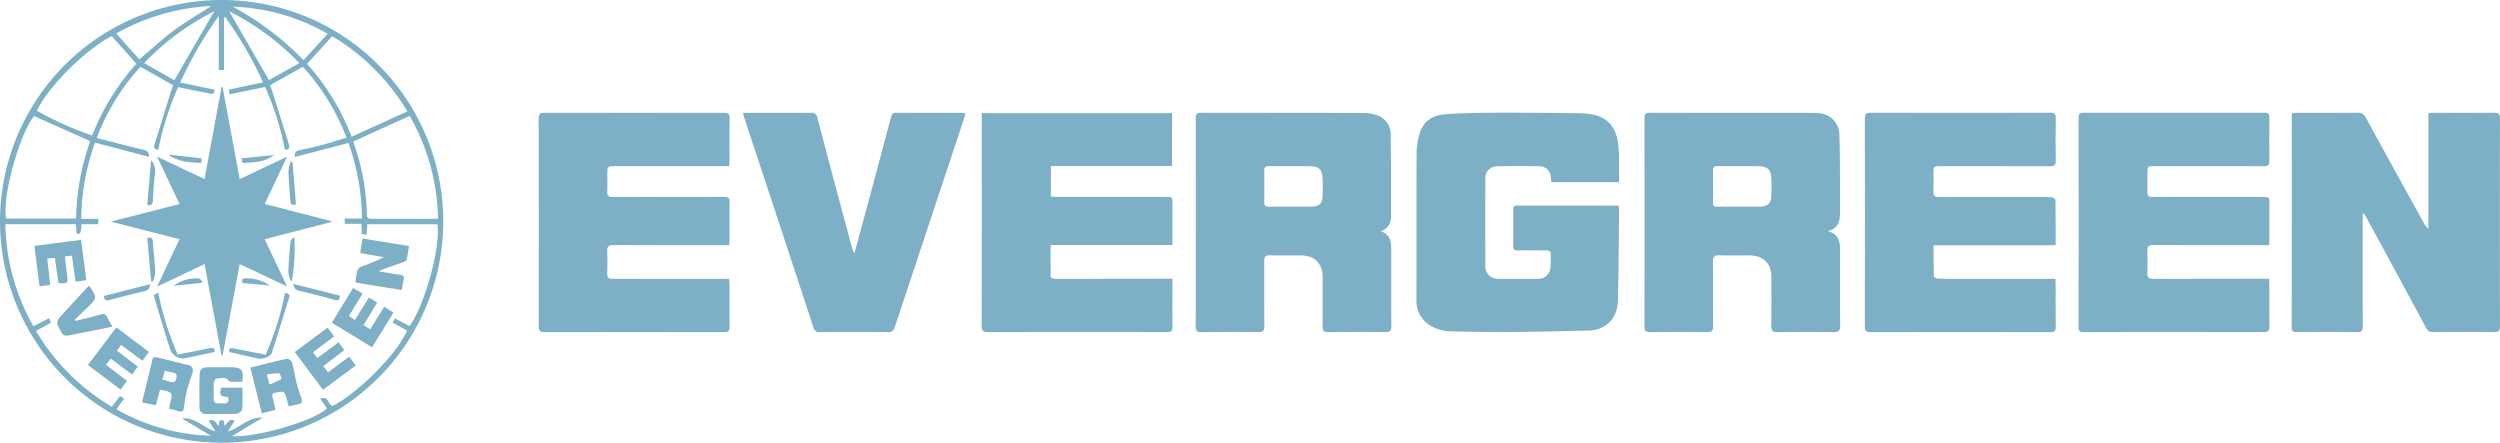 <svg xmlns="http://www.w3.org/2000/svg" width="579.563" height="102.631" viewBox="0 0 579.563 102.631"><g transform="translate(1683.706 -3269.17)"><path d="M-1135.976,3318.811v1.376c0,8.188-.017,16.376.02,24.565.005,1.021-.212,1.425-1.329,1.411-4.663-.057-9.328-.037-13.992-.013-.806,0-1.16-.172-1.159-1.093q.042-24.448.022-48.9c0-.193.021-.386.042-.735.436-.032.88-.091,1.324-.092,4.625-.007,9.251.021,13.875-.026a1.863,1.863,0,0,1,1.908,1.108q6.727,12.3,13.527,24.554a3.28,3.28,0,0,0,.993,1.2v-26.746c.521-.039.9-.091,1.271-.092,4.664-.005,9.328.023,13.992-.024,1.008-.01,1.34.266,1.339,1.3q-.044,24.1,0,48.2c0,1-.267,1.36-1.313,1.349-4.741-.047-9.483-.038-14.225,0a1.611,1.611,0,0,1-1.614-1.016q-6.812-12.648-13.676-25.268c-.213-.393-.451-.773-.677-1.16Z" fill="#7db0c6"/><path d="M-1308.372,3311.389h-15.708c-.033-.29-.084-.694-.123-1.1a2.576,2.576,0,0,0-2.63-2.57c-3.264-.063-6.53-.069-9.793.005a2.72,2.72,0,0,0-2.748,2.967q-.009,10.013,0,20.024a2.884,2.884,0,0,0,3.034,3.082q4.607.027,9.212,0a2.728,2.728,0,0,0,2.843-2.518c.119-1,.045-2.014.1-3.019.044-.822-.327-1.071-1.113-1.058-2.176.036-4.354-.016-6.53.025-.8.015-1.1-.229-1.085-1.054.039-2.793.019-5.588.011-8.382,0-.563.065-.967.8-.966,7.849.016,15.7.01,23.641.01a7.6,7.6,0,0,1,.1.9c-.07,6.867-.1,13.735-.247,20.6-.048,2.32-.561,4.512-2.6,6.083a7.1,7.1,0,0,1-4.351,1.372c-5.477.139-10.954.289-16.432.33-5.166.038-10.336,0-15.5-.134a9.853,9.853,0,0,1-3.9-.944,6.71,6.71,0,0,1-3.948-6.562c.03-11.369-.008-22.737.031-34.1a15.818,15.818,0,0,1,.546-3.669c.777-3.172,2.695-4.814,6.27-5.063,3.714-.259,7.445-.335,11.169-.35,6.374-.025,12.748.045,19.122.108a23.009,23.009,0,0,1,3.6.288c3.464.584,5.551,2.957,6.007,6.741a27.012,27.012,0,0,1,.217,2.782C-1308.349,3307.192-1308.372,3309.171-1308.372,3311.389Z" fill="#7db0c6"/><path d="M-1259.966,3322.745c2.762.787,2.832,2.714,2.832,4.674,0,5.744-.028,11.488.025,17.231.012,1.18-.35,1.531-1.524,1.514-4.353-.062-8.707-.054-13.06,0-1.062.012-1.4-.3-1.379-1.38.061-3.8.031-7.606.02-11.41-.009-3.123-1.864-4.967-5.019-4.989-2.332-.016-4.666.054-7-.028-1.16-.04-1.553.29-1.538,1.492.062,4.967,0,9.935.045,14.9.009,1.03-.251,1.429-1.357,1.415-4.431-.056-8.863-.045-13.293-.006-.961.009-1.266-.295-1.265-1.261q.038-24.159,0-48.318c0-.942.249-1.271,1.237-1.268q18.774.045,37.548.026a10.857,10.857,0,0,1,1.976.117,5.023,5.023,0,0,1,4.433,5.181c.14,4.226.114,8.457.145,12.687.014,1.862.02,3.726-.022,5.588C-1257.2,3320.62-1257.615,3322.142-1259.966,3322.745Zm-20.571-5.666c1.632,0,3.263.02,4.894-.005,1.747-.027,2.492-.713,2.571-2.451.063-1.393.064-2.793,0-4.187-.083-1.874-.876-2.69-2.764-2.724-3.262-.058-6.526-.009-9.788-.027-.7,0-.964.293-.96.977q.029,3.78,0,7.562c0,.652.273.878.914.867C-1283.955,3317.063-1282.246,3317.081-1280.537,3317.079Z" fill="#7db0c6"/><path d="M-1363.641,3322.765c2.189.692,2.461,2.385,2.462,4.225,0,5.938-.016,11.877.02,17.814.006.99-.264,1.367-1.313,1.355q-6.646-.072-13.294,0c-1,.01-1.354-.257-1.337-1.307.058-3.8.029-7.606.02-11.41-.008-3.208-1.844-5.042-5.066-5.06-2.371-.014-4.744.05-7.113-.027-1.115-.036-1.379.389-1.37,1.418.039,5.006-.014,10.013.041,15.019.012,1.1-.36,1.378-1.4,1.368q-6.588-.069-13.177,0c-.994.009-1.347-.261-1.345-1.308q.045-24.159.008-48.319c0-.871.21-1.224,1.168-1.222,12.594.03,25.189,0,37.783.053a9.481,9.481,0,0,1,3.495.679,4.625,4.625,0,0,1,2.739,4.524c.111,6.284.09,12.571.077,18.857A3.261,3.261,0,0,1-1363.641,3322.765Zm-20.873-5.686c1.632,0,3.264.021,4.9-.006,1.65-.028,2.384-.649,2.489-2.275a35.908,35.908,0,0,0,.006-4.534c-.1-1.724-.855-2.5-2.568-2.537-3.339-.076-6.681-.024-10.022-.037-.638,0-.905.275-.9.912.014,2.521.019,5.043,0,7.564-.006.71.285.941.977.927C-1387.933,3317.059-1386.223,3317.082-1384.514,3317.079Z" fill="#7db0c6"/><path d="M-1157.677,3326h-5.409c-7.151,0-14.3.025-21.454-.026-1.111-.008-1.4.353-1.351,1.391.073,1.665.081,3.339,0,5-.055,1.1.265,1.462,1.417,1.455,8.434-.047,16.868-.025,25.3-.025h1.467c.037.483.089.857.09,1.231.006,3.26-.029,6.52.023,9.779.016.986-.235,1.359-1.294,1.356q-20.871-.045-41.743-.007c-.89,0-1.215-.254-1.213-1.19q.036-24.273,0-48.547c0-.884.3-1.117,1.147-1.116q20.988.031,41.977,0c.88,0,1.131.3,1.121,1.147-.039,3.337-.048,6.675,0,10.012.016.988-.333,1.241-1.276,1.238-8.434-.029-16.868-.017-25.3-.016-1.7,0-1.7.005-1.7,1.735q0,1.922,0,3.842c0,1.561,0,1.566,1.623,1.568q4.082.006,8.162,0,8.454,0,16.907,0c1.561,0,1.564.006,1.566,1.509q0,4.133,0,8.265C-1157.616,3325.027-1157.651,3325.444-1157.677,3326Z" fill="#7db0c6"/><path d="M-1456.113,3295.4h44.122v12.273h-28.09v7.041c.528.039,1.05.111,1.572.111q12.532.01,25.065.006c1.535,0,1.537.005,1.537,1.5,0,3.173,0,6.346,0,9.633h-28.244v3.773c0,.97.061,1.945-.017,2.909-.076.948.3,1.169,1.194,1.166,8.51-.029,17.021-.017,25.532-.017h1.535v3.2c0,2.638-.042,5.278.022,7.915.024.979-.291,1.256-1.249,1.25-5.79-.036-11.581-.017-17.371-.017-8.044,0-16.089-.021-24.133.022-1.148.007-1.508-.273-1.5-1.485q.066-23.979.029-47.957Z" fill="#7db0c6"/><path d="M-1207.156,3326.027h-28.285c0,2.459-.023,4.816.04,7.17.006.209.567.564.881.576,1.552.06,3.108.029,4.662.029h22.627c.03.433.078.8.078,1.172.006,3.3-.039,6.6.028,9.895.022,1.062-.355,1.3-1.339,1.3q-20.754-.038-41.508,0c-1.005,0-1.426-.206-1.423-1.342q.055-24.1.005-48.2c0-1,.255-1.329,1.3-1.326q20.871.048,41.742,0c1,0,1.233.336,1.219,1.273-.05,3.3-.056,6.6,0,9.9.018,1-.325,1.237-1.267,1.234-8.472-.03-16.945-.018-25.418-.017-1.655,0-1.657,0-1.66,1.663,0,1.4.059,2.8-.018,4.189-.058,1.044.341,1.317,1.341,1.312,6.879-.035,13.758-.018,20.637-.018,1.788,0,3.577-.032,5.363.032.338.013.947.406.951.631C-1207.137,3318.942-1207.156,3322.388-1207.156,3326.027Z" fill="#7db0c6"/><path d="M-1514.683,3307.688h-26.3c-1.93,0-1.931,0-1.931,1.981,0,1.281.056,2.564-.018,3.841-.058,1.013.285,1.355,1.317,1.343,3.963-.048,7.928-.019,11.892-.019,4.625,0,9.25.02,13.875-.016.938-.007,1.307.251,1.289,1.242-.053,2.949-.016,5.9-.024,8.847,0,.339-.065.676-.108,1.1h-1.471c-8.434,0-16.868.028-25.3-.031-1.236-.009-1.527.389-1.472,1.52.081,1.665.071,3.339,0,5-.042,1.009.276,1.333,1.316,1.328,8.472-.039,16.945-.022,25.417-.022h1.507c.042.439.108.809.109,1.179.009,3.3-.022,6.6.022,9.9.013.937-.25,1.292-1.242,1.29q-20.869-.039-41.741,0c-.959,0-1.268-.3-1.267-1.266q.036-24.155-.005-48.311c0-1.066.371-1.285,1.351-1.283q20.811.041,41.624,0c.935,0,1.3.229,1.284,1.228-.055,3.3-.018,6.6-.025,9.894C-1514.585,3306.8-1514.642,3307.182-1514.683,3307.688Z" fill="#7db0c6"/><path d="M-1485.569,3327.715q1.432-5.307,2.865-10.615,2.787-10.367,5.557-20.738c.164-.618.309-1.05,1.1-1.045,5.128.027,10.258.013,15.387.02a4.723,4.723,0,0,1,.746.133c-.108.428-.175.8-.293,1.156q-8.039,24.185-16.067,48.372a1.461,1.461,0,0,1-1.672,1.161q-7.811-.06-15.62,0a1.364,1.364,0,0,1-1.571-1.1q-7.986-24.321-16.042-48.619c-.1-.315-.173-.641-.3-1.106h3.27c4.119,0,8.238.029,12.357-.021a1.4,1.4,0,0,1,1.656,1.234c2.611,9.953,5.277,19.891,7.934,29.831.123.464.311.91.468,1.365Z" fill="#7db0c6"/><path d="M-1683.706,3320.428a51.375,51.375,0,0,1,51.444-51.258,51.315,51.315,0,0,1,51.316,51.472,51.345,51.345,0,0,1-51.414,51.158A51.407,51.407,0,0,1-1683.706,3320.428Zm8.338,25.457a50.05,50.05,0,0,0,17.577,17.576l1.913-2.479,1,.59c-.326.421-.619.782-.892,1.157-.29.4-.562.809-.922,1.33a46.772,46.772,0,0,0,21.859,6.128l-6.685-4.023c3.094-.342,4.968,2.223,7.763,3l-1.569-2.458c1.334-.634,1.629.606,2.343,1.145l.161-1.247,1,.045.163,1.275c.731-.706,1.069-1.862,2.367-1.209l-1.611,2.494c2.849-.871,4.722-3.376,8.1-3.229l-7.142,4.307c5.868.332,19.216-3.618,22.018-6.451l-1.565-2.214c1.968-.89,1.756,1.392,2.878,1.651,5.8-2.837,15.347-12.471,17.243-17.483l-3.343-1.843.544-.959,3.408,1.764c3.538-4.8,7.287-18.512,6.449-23.585h-16.237l-.185,2.468-1.152-.259v-2.318h-3.911v-1.229h4.011a52.708,52.708,0,0,0-3.152-17.51l-12.448,3.252c-.063-1.142.4-1.436,1.143-1.589,1.747-.358,3.491-.746,5.213-1.209,1.86-.5,3.694-1.1,5.652-1.69a51.312,51.312,0,0,0-10.117-16.421l-7.617,4.272c.137.34.306.687.421,1.051q1.979,6.313,3.942,12.631c.239.769.087,1.274-.908,1.269a64.793,64.793,0,0,0-4.6-14.546l-8.265,1.7-.08-1.1,7.873-1.695a91.027,91.027,0,0,0-8.755-15.113l-.3.1V3285.4h-1.2v-12.536a90.6,90.6,0,0,0-8.94,15.441l7.951,1.662c-.116.986-.134,1.047-1.194.852-2.394-.44-4.776-.939-7.264-1.434a68.145,68.145,0,0,0-4.578,14.523c-.868-.1-1.116-.471-.888-1.2,1.313-4.21,2.609-8.425,3.919-12.636.132-.426.318-.836.426-1.116l-7.59-4.313a51.413,51.413,0,0,0-10.145,16.511c3.756.96,7.349,1.915,10.965,2.774.823.2,1.18.526,1.155,1.609l-12.511-3.3a53.626,53.626,0,0,0-3.2,17.665h4.008l-.08,1.239h-3.825c-.25,2.351-.25,2.351-1.177,2.169l-.173-2.159h-16.33a49.306,49.306,0,0,0,6.505,23.666l3.613-1.881.458,1.034Zm9.3-26.047a57.4,57.4,0,0,1,3.265-17.948l-13-5.812c-3.433,4.186-7.533,19.122-6.455,23.76Zm83.9.053a49.5,49.5,0,0,0-6.564-23.854l-13.022,5.914a1.954,1.954,0,0,0,.052.351,53.443,53.443,0,0,1,3.052,16.632c.014.9.473.969,1.182.966,4-.019,8.007-.009,12.011-.009Zm-92.98-25.049a77.17,77.17,0,0,0,12.818,5.748,54.106,54.106,0,0,1,10.238-16.644l-5.685-6.394C-1663.683,3280.462-1672.553,3289.263-1675.142,3294.842Zm85.873.151a50.262,50.262,0,0,0-17.42-17.423l-5.83,6.406a54.438,54.438,0,0,1,10.329,16.894Zm-40.48-24.274a66.42,66.42,0,0,1,16.4,12.394l5.6-6.122A47.486,47.486,0,0,0-1629.749,3270.719Zm-21.662,12.206c2.856-2.407,5.332-4.711,8.033-6.71s5.654-3.713,8.652-5.652a49.7,49.7,0,0,0-22.024,6.364Zm37.113.876a59.543,59.543,0,0,0-16.275-12.012l9.224,15.937Zm-28.982,3.96,9.247-15.979a59.309,59.309,0,0,0-16.249,12.017Z" fill="#7db0c6"/><path d="M-1622.345,3324.624c1.742,3.673,3.4,7.169,5.2,10.966l-11-5.2c-1.338,7.169-2.65,14.2-3.962,21.237l-.227.005-3.953-21.229-11,5.2,5.2-10.99-15.953-4.07,15.956-4.07-5.208-10.988,11.005,5.191c1.34-7.241,2.645-14.289,3.95-21.338l.23-.013,3.968,21.365,10.991-5.2-5.188,10.966,15.365,3.957.046.23Z" fill="#7db0c6"/><path d="M-1595.913,3332.067c1.829.3,3.344.6,4.873.791.826.1,1.075.463.914,1.226-.156.745-.3,1.494-.461,2.331l-10.7-1.737a22.9,22.9,0,0,1,.43-2.854,1.653,1.653,0,0,1,.953-.841,53.925,53.925,0,0,0,5.219-2.181l-5.525-.978.536-3.355,10.785,1.742c-.182,1.114-.311,2.173-.559,3.2-.055.232-.5.422-.808.533-1.527.558-3.067,1.079-4.6,1.623C-1595.127,3331.668-1595.381,3331.816-1595.913,3332.067Z" fill="#7db0c6"/><path d="M-1627.528,3357.676c-.877,0-1.689.013-2.5-.009a.891.891,0,0,1-.62-.2c-.8-1.089-1.906-.58-2.886-.508-.233.018-.584.6-.6.935-.073,1.238-.024,2.482-.031,3.724,0,.715.315,1.089,1.054,1.071.388-.009.778-.021,1.165,0,1.085.072,1.372-.454,1.143-1.412-2.008-.344-2.031-.374-1.635-2.231h4.931c0,1.652.082,3.342-.061,5.013-.034.391-.819,1-1.282,1.024-2.327.116-4.661.074-6.992.077a1.426,1.426,0,0,1-1.605-1.473c-.046-2.557-.08-5.119.033-7.673.06-1.344.581-1.68,2.006-1.7,1.71-.027,3.421-.012,5.131-.008C-1627.658,3354.312-1627.156,3354.9-1627.528,3357.676Z" fill="#7db0c6"/><path d="M-1623.018,3365c-.9-3.6-1.762-7.039-2.657-10.616,2.852-.7,5.647-1.433,8.468-2.041a1.476,1.476,0,0,1,1.175.817c.42,1.435.617,2.933.984,4.386.333,1.32.73,2.628,1.188,3.91.331.925.115,1.361-.873,1.485-.645.08-1.275.28-2.035.455-.24-.871-.439-1.685-.691-2.482-.33-1.041-.735-1.074-2.373-.724-1.095.234-.753.82-.594,1.454.2.784.371,1.574.593,2.519Zm1.807-6.694a22.589,22.589,0,0,0,2.7-1.239c.11-.066-.259-1.37-.429-1.375a19.47,19.47,0,0,0-2.923.292Z" fill="#7db0c6"/><path d="M-1644.535,3363.916c.185-.807.329-1.445.478-2.082.324-1.387.13-1.718-1.23-2.048-.405-.1-.818-.164-1.327-.264l-.966,3.622-3.193-.7,2.539-10.44a4.659,4.659,0,0,1,.982.009c2.329.566,4.645,1.193,6.982,1.721a1.331,1.331,0,0,1,1.167,1.852c-.369,1.358-.915,2.669-1.252,4.033a37.774,37.774,0,0,0-.7,4.022c-.127.946-.535,1.149-1.4.819A19.382,19.382,0,0,0-1644.535,3363.916Zm-1.546-6.732c.717.185,1.285.294,1.826.481.8.277,1.206.07,1.436-.78.242-.893-.1-1.214-.907-1.35-.565-.1-1.117-.268-1.789-.434Z" fill="#7db0c6"/><path d="M-1655.608,3349.139l-1.016,1.307,4.85,3.709-1.316,1.831-4.925-3.666-1.111,1.424,4.876,3.717-1.509,2.024-7.573-5.693,6.6-8.728,7.562,5.7-1.528,2.029Z" fill="#7db0c6"/><path d="M-1605.214,3348.538l1.332,1.8-4.878,3.705,1.093,1.435,4.892-3.611,1.566,2-7.622,5.673-6.536-8.763,7.594-5.663,1.529,2.041-4.9,3.672.993,1.343Z" fill="#7db0c6"/><path d="M-1597.446,3349.684l-9.332-5.705c1.646-2.687,3.254-5.315,4.932-8.055l2.192,1.3-3.159,5.211,1.393.915c1.08-1.743,2.112-3.408,3.223-5.2l1.946,1.154-3.186,5.244,1.551.96,3.233-5.215,2.15,1.335Z" fill="#7db0c6"/><path d="M-1663.7,3334.108l-2.481.362-.852-6.036-1.619.182c.165,1.467.3,2.876.487,4.278.267,1.972.187,2.069-2.005,1.9l-.808-5.818-1.773.115.68,6.107-2.467.355-1.2-9.387,10.832-1.4Z" fill="#7db0c6"/><path d="M-1666.167,3343.554c1.908-.475,3.831-.9,5.717-1.449.832-.243,1.3-.13,1.656.68.29.668.7,1.285,1.158,2.111-1.453.3-2.789.592-4.131.857-2.014.4-4.035.763-6.048,1.17a1.335,1.335,0,0,1-1.685-.762c-1.3-2.4-1.331-2.377.551-4.419,1.941-2.1,3.873-4.218,5.792-6.31.16.093.247.113.281.167,1.695,2.672,1.7,2.674-.544,4.843-.969.938-1.948,1.867-2.922,2.8Z" fill="#7db0c6"/><path d="M-1630.574,3350.776c-.145-.792.229-1,.99-.852,2.425.489,4.855.959,7.449,1.469a66.149,66.149,0,0,0,4.5-14.309c.9.025,1.163.441.926,1.2-1.326,4.246-2.646,8.494-4,12.73-.264.824-2.062,1.507-3.191,1.264C-1626.1,3351.8-1628.284,3351.293-1630.574,3350.776Z" fill="#7db0c6"/><path d="M-1642.505,3351.372l7.355-1.478c.787-.158,1.325-.018,1.2.86-2.227.479-4.416.97-6.614,1.417a3.124,3.124,0,0,1-3.661-1.946c-1.265-3.939-2.459-7.9-3.637-11.866-.261-.879-.177-.9.845-1.33A68.065,68.065,0,0,0-1642.505,3351.372Z" fill="#7db0c6"/><path d="M-1615.7,3334.985l10.791,2.726c-.02,1.114-.433,1.2-1.268.962-2.683-.75-5.382-1.451-8.1-2.069C-1615.073,3336.422-1615.536,3336.127-1615.7,3334.985Z" fill="#7db0c6"/><path d="M-1659.64,3337.781l10.788-2.744c-.165,1-.506,1.438-1.36,1.633-2.721.62-5.427,1.309-8.118,2.049C-1659.116,3338.936-1659.495,3338.806-1659.64,3337.781Z" fill="#7db0c6"/><path d="M-1649.575,3316.7c.3-3.422.586-6.768.9-10.428a3.893,3.893,0,0,1,.908,3.038c-.269,2.111-.383,4.244-.5,6.371C-1648.308,3316.459-1648.541,3316.868-1649.575,3316.7Z" fill="#7db0c6"/><path d="M-1648.677,3334.4l-.882-10.1c.891-.159,1.23.086,1.284.859.17,2.387.455,4.767.563,7.155a7.231,7.231,0,0,1-.581,2.135Z" fill="#7db0c6"/><path d="M-1615.891,3306.727q.4,4.93.8,9.861c-1.2.092-1.213.092-1.274-.734-.173-2.316-.391-4.631-.476-6.951a9.069,9.069,0,0,1,.482-2.229Z" fill="#7db0c6"/><path d="M-1616.353,3334.256a7.776,7.776,0,0,1-.515-2.1c.094-2.351.3-4.7.53-7.041.035-.361.423-.688.873-.947a45.59,45.59,0,0,1-.545,10.02Z" fill="#7db0c6"/><path d="M-1636.986,3306.935c-2.808-.073-5.431-.227-7.687-1.917l7.687.853Z" fill="#7db0c6"/><path d="M-1627.508,3306.967l-.185-1.1,7.512-.765C-1622.435,3306.89-1624.941,3306.778-1627.508,3306.967Z" fill="#7db0c6"/><path d="M-1643.415,3335.415a8.615,8.615,0,0,1,5.779-1.694c.288.011.562.447.842.686l-.165.342Z" fill="#7db0c6"/><path d="M-1627.483,3334.786c-.211-.78-.046-1.1.8-1.095a9.334,9.334,0,0,1,5.534,1.67Z" fill="#7db0c6"/></g></svg>
